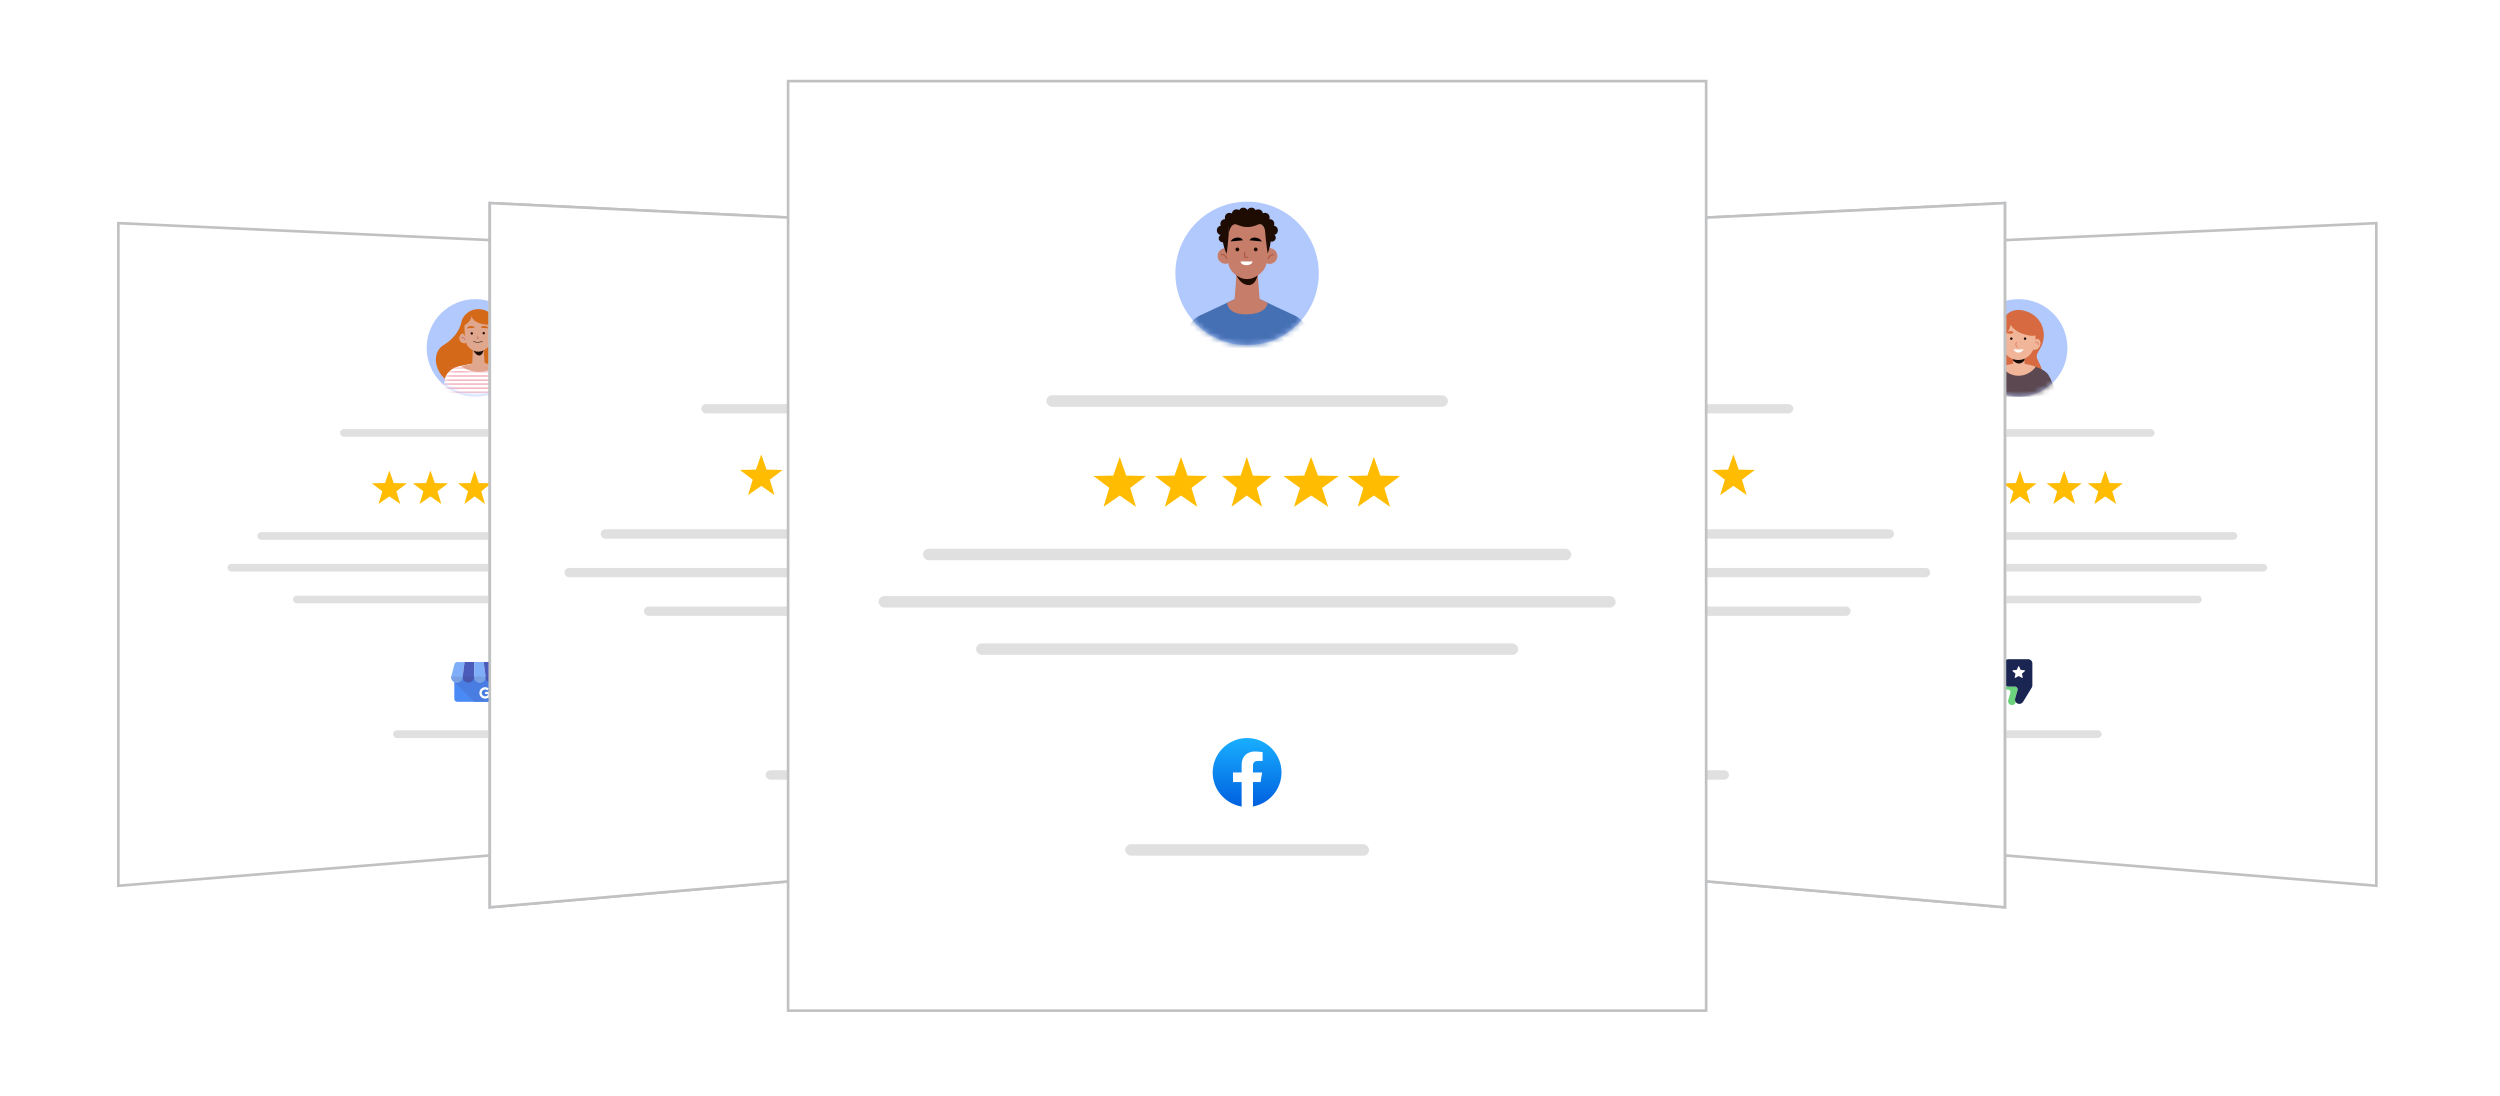 <svg width="470" height="206" viewBox="0 0 470 206" fill="none" xmlns="http://www.w3.org/2000/svg">
<rect width="470" height="206" fill="white"/>
<path d="M127.439 157.935L22.25 166.522L22.25 41.953L127.439 46.752V157.935Z" fill="white" stroke="#C0C1C3" stroke-width="0.5"/>
<path d="M341.561 157.935L446.75 166.522V41.953L341.561 46.752V157.935Z" fill="white" stroke="#C0C1C3" stroke-width="0.5"/>
<path d="M89.378 74.568C94.441 74.568 98.545 70.464 98.545 65.401C98.545 60.339 94.441 56.234 89.378 56.234C84.315 56.234 80.211 60.339 80.211 65.401C80.211 70.464 84.315 74.568 89.378 74.568Z" fill="#B2C9FD"/>
<mask id="mask0_1687_22990" style="mask-type:luminance" maskUnits="userSpaceOnUse" x="80" y="56" width="19" height="19">
<path d="M89.378 74.568C94.441 74.568 98.545 70.464 98.545 65.401C98.545 60.339 94.441 56.234 89.378 56.234C84.315 56.234 80.211 60.339 80.211 65.401C80.211 70.464 84.315 74.568 89.378 74.568Z" fill="white"/>
</mask>
<g mask="url(#mask0_1687_22990)">
<path d="M86.687 60.759C86.687 60.759 86.265 63.128 83.426 64.847C80.392 66.681 82.128 72.489 87.433 72.619C93.193 72.765 96.13 65.545 92.804 59.672L86.687 60.759Z" fill="#D46919"/>
<path d="M96.233 70.875C95.941 70.08 95.032 69.042 93.264 68.766L89.987 68.117L86.709 68.766C84.957 69.042 84.048 70.08 83.74 70.875L83.059 73.974H86.06L86.271 74.234L89.922 74.948L93.669 73.974H93.897H96.898L96.233 70.875Z" fill="white"/>
<path d="M86.625 68.815L90.178 68.102L93.488 68.815L93.423 68.864C91.395 70.308 88.669 70.243 86.625 68.815Z" fill="#E0A78F"/>
<path d="M88.263 63.546C88.279 64.082 87.873 64.52 87.338 64.536C86.802 64.552 86.364 64.147 86.348 63.611C86.332 63.076 86.737 62.638 87.273 62.621C87.808 62.605 88.246 63.027 88.263 63.546Z" fill="#E0A78F"/>
<path d="M87.47 63.969C87.454 63.969 87.437 63.953 87.421 63.936C87.08 63.336 86.756 63.482 86.74 63.482C86.707 63.498 86.675 63.482 86.675 63.45C86.659 63.417 86.675 63.385 86.691 63.385C86.707 63.368 87.113 63.174 87.518 63.871C87.535 63.904 87.518 63.936 87.502 63.936C87.486 63.969 87.47 63.969 87.47 63.969Z" fill="#B9635E"/>
<path d="M91.731 63.552C91.731 64.088 92.168 64.509 92.704 64.493C93.239 64.493 93.661 64.055 93.661 63.52C93.661 62.984 93.223 62.562 92.688 62.579C92.152 62.595 91.731 63.017 91.731 63.552Z" fill="#E0A78F"/>
<path d="M92.491 63.925C92.443 63.909 92.443 63.876 92.459 63.86C92.816 63.146 93.238 63.325 93.254 63.325C93.286 63.341 93.286 63.373 93.286 63.389C93.27 63.422 93.238 63.422 93.222 63.422C93.205 63.422 92.881 63.292 92.556 63.909C92.524 63.925 92.508 63.925 92.491 63.925Z" fill="#B9635E"/>
<path d="M89.99 64.279C91.808 64.26 93.269 62.865 93.251 61.163C93.234 59.461 91.745 58.096 89.926 58.114C88.107 58.133 86.647 59.529 86.665 61.231C86.682 62.933 88.171 64.298 89.99 64.279Z" fill="#D46919"/>
<path d="M90.924 65.474C90.924 65.474 90.518 65.863 90.129 65.961C89.755 66.058 89.382 65.782 89.366 65.766L88.912 65.441L88.766 68.605L88.814 68.654C89.463 69.335 90.388 69.335 91.037 68.654L91.134 68.556L90.924 65.474Z" fill="#E0A78F"/>
<path d="M88.625 65.012C88.625 65.012 89.177 66.845 90.118 66.829C90.897 66.813 91.091 65.077 91.091 65.077L88.625 65.012Z" fill="#1E0B02"/>
<path d="M92.558 61.741C92.575 62.779 92.428 63.672 92.282 64.321C92.136 64.937 91.715 65.391 91.131 65.748L91.017 65.813C90.384 66.186 89.557 66.219 88.908 65.862C88.243 65.505 87.788 65.051 87.642 64.385C87.366 63.169 87.318 61.822 87.318 61.822C87.318 61.822 87.074 59.015 89.897 59.031C92.721 59.031 92.558 61.741 92.558 61.741Z" fill="#E0A78F"/>
<path d="M89.721 63.659C89.688 63.659 89.672 63.643 89.672 63.611V63.205C89.672 63.172 89.688 63.156 89.721 63.156C89.753 63.156 89.769 63.172 89.769 63.205V63.562H89.996C90.029 63.562 90.045 63.578 90.045 63.611C90.045 63.643 90.029 63.659 89.996 63.659H89.721Z" fill="#B9635E"/>
<path d="M87.754 61.751L89.247 61.605C89.247 61.605 89.117 61.215 88.5 61.296C87.884 61.361 87.754 61.751 87.754 61.751Z" fill="#D46919"/>
<path d="M91.883 61.736L90.391 61.622C90.391 61.622 90.52 61.233 91.121 61.282C91.737 61.346 91.883 61.736 91.883 61.736Z" fill="#D46919"/>
<path d="M88.919 62.68C88.919 62.81 88.822 62.907 88.692 62.907C88.562 62.907 88.465 62.81 88.465 62.68C88.465 62.55 88.562 62.453 88.692 62.453C88.822 62.453 88.919 62.55 88.919 62.68Z" fill="#1E0B02"/>
<path d="M91.165 62.637C91.165 62.767 91.068 62.864 90.938 62.864C90.808 62.864 90.711 62.767 90.711 62.637C90.711 62.508 90.808 62.41 90.938 62.41C91.068 62.41 91.165 62.508 91.165 62.637Z" fill="#1E0B02"/>
<path d="M89.763 64.386C89.292 64.386 89 64.24 88.984 64.24C88.951 64.224 88.951 64.192 88.968 64.175C88.984 64.143 89.016 64.143 89.033 64.159C89.033 64.159 89.665 64.484 90.655 64.143C90.688 64.127 90.72 64.143 90.72 64.175C90.736 64.208 90.72 64.24 90.688 64.24C90.331 64.354 90.022 64.386 89.763 64.386Z" fill="black"/>
<path d="M92.589 61.083C92.589 61.083 88.436 61.278 88.582 58.844C88.582 58.844 92.2 57.79 92.589 61.083Z" fill="#D46919"/>
<path d="M87.268 61.157C87.268 61.157 88.728 60.524 88.712 59.031C88.695 59.031 87.203 59.226 87.268 61.157Z" fill="#D46919"/>
<mask id="mask1_1687_22990" style="mask-type:luminance" maskUnits="userSpaceOnUse" x="83" y="68" width="14" height="7">
<path d="M96.233 70.915C95.941 70.153 95.097 69.147 93.459 68.822L93.41 68.855C91.382 70.331 88.656 70.266 86.612 68.806L86.709 68.773C84.957 69.049 84.048 70.104 83.74 70.899L83.059 74.03H86.06H86.287H90.003H93.702H93.929H96.931L96.233 70.915Z" fill="white"/>
</mask>
<g mask="url(#mask1_1687_22990)">
<path d="M97.222 69.098H82.668V69.26H97.222V69.098Z" fill="#EF758D"/>
<path d="M97.222 69.828H82.668V69.99H97.222V69.828Z" fill="#EF758D"/>
<path d="M97.222 70.606H82.668V70.768H97.222V70.606Z" fill="#EF758D"/>
<path d="M97.222 71.379H82.668V71.541H97.222V71.379Z" fill="#EF758D"/>
<path d="M97.222 72.117H82.668V72.279H97.222V72.117Z" fill="#EF758D"/>
<path d="M97.222 72.883H82.668V73.045H97.222V72.883Z" fill="#EF758D"/>
<path d="M97.222 73.648H82.668V73.811H97.222V73.648Z" fill="#EF758D"/>
</g>
</g>
<path d="M379.511 74.568C384.573 74.568 388.678 70.464 388.678 65.401C388.678 60.339 384.573 56.234 379.511 56.234C374.448 56.234 370.344 60.339 370.344 65.401C370.344 70.464 374.448 74.568 379.511 74.568Z" fill="#B2C9FD"/>
<mask id="mask2_1687_22990" style="mask-type:luminance" maskUnits="userSpaceOnUse" x="370" y="56" width="19" height="19">
<path d="M379.507 74.568C384.57 74.568 388.674 70.464 388.674 65.401C388.674 60.339 384.57 56.234 379.507 56.234C374.444 56.234 370.34 60.339 370.34 65.401C370.34 70.464 374.444 74.568 379.507 74.568Z" fill="white"/>
</mask>
<g mask="url(#mask2_1687_22990)">
<path d="M376.48 60.198C376.531 60.063 375.739 60.316 375.672 60.35C375.267 60.535 374.964 60.821 374.795 61.226C374.627 61.63 374.593 62.068 374.61 62.507C374.644 63.838 375.655 65.523 374.694 66.702C374.205 67.309 373.346 67.461 372.689 67.916C371.442 68.758 371.189 70.629 371.914 71.943C372.638 73.257 374.104 74.033 375.587 74.252C377.07 74.471 378.587 74.201 380.036 73.881C381.047 73.645 382.092 73.375 382.917 72.735C384.872 71.252 383.962 69.382 383.069 67.629C382.496 66.517 383.524 65.978 383.979 64.596C384.788 62.102 383.625 59.676 381.418 58.715C377.778 57.148 376.48 60.181 376.48 60.198Z" fill="#D76A40"/>
<path d="M386.727 74.591H372.438C372.438 74.591 373.112 72.013 374.055 70.496C374.999 68.979 378.487 68.457 378.487 68.457L379.582 68.642L380.678 68.457C380.678 68.457 384.166 68.979 385.109 70.496C386.053 72.013 386.727 74.591 386.727 74.591Z" fill="#5B4850"/>
<path d="M376.355 68.961C378.024 71.354 381.192 71.05 382.725 68.961C382.725 68.961 379.658 67.528 376.355 68.961Z" fill="#F1B69A"/>
<path d="M379.535 69.8C378.946 69.8 378.457 69.311 378.457 68.721V66.648H380.614V68.721C380.631 69.311 380.142 69.8 379.535 69.8Z" fill="#F1B69A"/>
<path d="M380.614 66.434V67.697C380.614 67.697 380.243 68.338 379.535 68.338C378.963 68.338 378.457 67.782 378.457 67.782V66.434H380.614Z" fill="#150A08"/>
<path d="M376.529 64.188C375.94 63.294 375.266 63.867 375.266 64.491C375.266 65.401 376.243 66.176 376.816 65.536C377.372 64.878 376.529 64.188 376.529 64.188Z" fill="#F1B69A"/>
<path d="M375.701 64.913C375.668 64.913 375.651 64.897 375.634 64.88C375.567 64.779 375.55 64.644 375.617 64.492C375.701 64.341 375.836 64.223 375.988 64.223C376.106 64.223 376.291 64.273 376.443 64.576C376.46 64.61 376.443 64.661 376.409 64.695C376.375 64.711 376.325 64.695 376.291 64.661C376.207 64.492 376.089 64.408 375.988 64.408C375.887 64.408 375.802 64.492 375.769 64.576C375.735 64.661 375.735 64.728 375.769 64.779C375.802 64.812 375.786 64.863 375.752 64.897C375.735 64.897 375.718 64.913 375.701 64.913Z" fill="#E07E61"/>
<path d="M382.355 64.188C382.945 63.294 383.619 63.867 383.619 64.491C383.619 65.401 382.642 66.176 382.069 65.536C381.513 64.878 382.355 64.188 382.355 64.188Z" fill="#F1B69A"/>
<path d="M383.162 64.913C383.145 64.913 383.128 64.913 383.112 64.897C383.078 64.863 383.061 64.812 383.095 64.779C383.128 64.728 383.128 64.661 383.095 64.576C383.061 64.492 382.977 64.408 382.876 64.408C382.775 64.408 382.657 64.492 382.572 64.661C382.555 64.695 382.505 64.711 382.454 64.695C382.421 64.678 382.404 64.627 382.421 64.576C382.572 64.29 382.741 64.223 382.876 64.223C383.027 64.223 383.179 64.324 383.246 64.492C383.314 64.627 383.314 64.779 383.23 64.88C383.213 64.897 383.196 64.913 383.162 64.913Z" fill="#E07E61"/>
<path d="M379.424 67.681C377.115 67.681 375.75 65.153 376.289 62.558C376.727 60.418 382.137 60.418 382.575 62.558C383.114 65.153 381.732 67.681 379.424 67.681Z" fill="#F1B69A"/>
<g opacity="0.5">
<path d="M379.117 65.092C379.353 65.21 379.892 64.957 379.909 65.092C379.926 65.226 379.623 65.344 379.522 65.344C379.404 65.361 379.117 65.092 379.117 65.092Z" fill="#F1B69A"/>
</g>
<path d="M379.398 65.34C379.33 65.34 379.077 65.289 378.96 65.07C378.858 64.885 378.875 64.632 379.01 64.329C379.027 64.278 379.077 64.261 379.128 64.295C379.179 64.312 379.195 64.362 379.162 64.413C379.044 64.666 379.027 64.868 379.094 65.003C379.179 65.154 379.381 65.188 379.398 65.188C379.448 65.188 379.482 65.239 379.465 65.289C379.482 65.323 379.448 65.34 379.398 65.34Z" fill="#E07E61"/>
<path d="M378.485 62.418C378.334 62.098 377.491 62.25 377.373 62.469C377.255 62.688 377.643 62.755 377.946 62.755C378.233 62.738 378.57 62.62 378.485 62.418Z" fill="#D76A40"/>
<path d="M380.326 62.418C380.477 62.098 381.32 62.25 381.438 62.469C381.556 62.688 381.168 62.755 380.865 62.755C380.578 62.738 380.241 62.62 380.326 62.418Z" fill="#150A08"/>
<path d="M377.891 63.666C377.891 63.8 377.992 63.901 378.127 63.901C378.261 63.901 378.362 63.8 378.362 63.666C378.362 63.531 378.261 63.43 378.127 63.43C378.009 63.43 377.891 63.531 377.891 63.666Z" fill="#150A08"/>
<path d="M380.948 63.666C380.948 63.8 380.847 63.901 380.712 63.901C380.578 63.901 380.477 63.8 380.477 63.666C380.477 63.531 380.578 63.43 380.712 63.43C380.83 63.43 380.948 63.531 380.948 63.666Z" fill="#150A08"/>
<path d="M378.566 65.66C379.46 65.761 380.049 65.66 380.471 65.677C380.471 65.677 379.948 66.418 379.325 66.284C378.701 66.149 378.566 65.66 378.566 65.66Z" fill="white"/>
<g opacity="0.5">
<path d="M379.143 66.516C379.463 66.516 379.935 66.348 380.002 66.516C380.07 66.685 379.682 67.022 379.429 66.988C379.193 66.971 378.772 66.516 379.143 66.516Z" fill="#F1B69A"/>
</g>
<path d="M377.844 60.295C377.844 62.469 381.972 63.514 382.781 63.008C383.59 62.486 382.95 60.649 380.843 60.143C378.737 59.638 377.861 59.638 377.844 60.295Z" fill="#D76A40"/>
<path d="M377.901 60.267C378.423 61.312 376.974 63.638 376.149 63.486C375.323 63.334 375.323 62.424 375.963 61.346C376.62 60.267 377.648 59.762 377.901 60.267Z" fill="#D76A40"/>
</g>
<path d="M197.021 161.213L92.332 170.293V38.443L197.021 43.517V161.213Z" fill="white" stroke="#C0C1C3"/>
<path d="M271.982 161.213L376.672 170.293V38.443L271.982 43.517V161.213Z" fill="white" stroke="#C0C1C3"/>
<rect x="63.926" y="80.676" width="50.66" height="1.447" rx="0.724" fill="#E0E0E0"/>
<rect x="48.371" y="100.039" width="81.779" height="1.447" rx="0.724" fill="#E0E0E0"/>
<rect x="42.762" y="106.008" width="92.996" height="1.447" rx="0.724" fill="#E0E0E0"/>
<rect x="55.066" y="111.98" width="68.39" height="1.447" rx="0.724" fill="#E0E0E0"/>
<rect x="73.879" y="137.305" width="30.758" height="1.447" rx="0.724" fill="#E0E0E0"/>
<path d="M73.199 88.461L74.016 90.812L76.505 90.863L74.521 92.367L75.242 94.75L73.199 93.328L71.156 94.75L71.876 92.367L69.893 90.863L72.382 90.812L73.199 88.461Z" fill="#FFBC00"/>
<path d="M80.922 88.461L81.739 90.812L84.228 90.863L82.244 92.367L82.965 94.75L80.922 93.328L78.878 94.75L79.599 92.367L77.615 90.863L80.104 90.812L80.922 88.461Z" fill="#FFBC00"/>
<path d="M89.232 88.461L90.004 90.812L92.355 90.863L90.481 92.367L91.162 94.75L89.232 93.328L87.303 94.75L87.983 92.367L86.11 90.863L88.46 90.812L89.232 88.461Z" fill="#FFBC00"/>
<path d="M97.337 88.461L98.2 90.812L100.827 90.863L98.733 92.367L99.494 94.75L97.337 93.328L95.18 94.75L95.941 92.367L93.848 90.863L96.475 90.812L97.337 88.461Z" fill="#FFBC00"/>
<path d="M105.258 88.461L106.075 90.812L108.564 90.863L106.58 92.367L107.301 94.75L105.258 93.328L103.214 94.75L103.935 92.367L101.951 90.863L104.44 90.812L105.258 88.461Z" fill="#FFBC00"/>
<path fill-rule="evenodd" clip-rule="evenodd" d="M85.412 127.203H92.871V131.39C92.871 131.688 92.625 131.936 92.325 131.936H85.957C85.658 131.936 85.41 131.69 85.41 131.39V127.203H85.412Z" fill="#4A8AF4"/>
<path fill-rule="evenodd" clip-rule="evenodd" d="M84.951 126.74L84.816 127.205C84.816 127.221 84.816 127.242 84.816 127.258C84.816 127.852 85.306 128.337 85.904 128.337C86.489 128.337 86.97 127.875 86.991 127.299C86.991 127.287 86.991 127.274 86.991 127.262C86.991 127.249 86.991 127.237 86.991 127.225C86.991 127.221 86.991 127.216 86.991 127.209H86.987L87.346 124.465H85.96C85.706 124.465 85.492 124.643 85.432 124.877L84.951 126.74Z" fill="#80ADF7"/>
<path fill-rule="evenodd" clip-rule="evenodd" d="M89.138 127.205V124.461H87.343L86.984 127.205C86.984 127.221 86.984 127.242 86.984 127.258C86.984 127.852 87.465 128.333 88.063 128.333C88.644 128.333 89.122 127.871 89.141 127.295C89.141 127.283 89.141 127.27 89.141 127.258C89.141 127.245 89.141 127.233 89.141 127.221C89.138 127.217 89.138 127.212 89.138 127.205Z" fill="#4A5BB9"/>
<path fill-rule="evenodd" clip-rule="evenodd" d="M86.991 127.302C86.966 127.876 86.49 128.332 85.903 128.332C85.725 128.332 85.56 128.292 85.41 128.216V128.219L89.139 131.932H92.323C92.622 131.932 92.869 131.686 92.869 131.386V128.203C93.196 128.03 93.423 127.685 93.435 127.289C93.435 127.277 93.435 127.265 93.435 127.252C93.435 127.24 93.435 127.228 93.435 127.215V127.199H92.869H91.306H91.29C91.29 127.203 91.29 127.208 91.29 127.215C91.29 127.228 91.29 127.24 91.29 127.252C91.29 127.265 91.29 127.277 91.29 127.289C91.29 127.293 91.29 127.298 91.29 127.305C91.262 127.875 90.794 128.327 90.216 128.327C89.634 128.327 89.162 127.866 89.141 127.289C89.121 127.868 88.647 128.327 88.066 128.327C87.487 128.332 87.016 127.871 86.991 127.302Z" fill="#4A7DE2"/>
<path fill-rule="evenodd" clip-rule="evenodd" d="M91.263 126.991L90.934 124.461H89.144V127.205C89.144 127.221 89.144 127.242 89.144 127.258C89.144 127.852 89.625 128.333 90.219 128.333C90.801 128.333 91.273 127.871 91.294 127.295C91.294 127.283 91.294 127.27 91.294 127.258C91.294 127.245 91.294 127.233 91.294 127.221C91.294 127.217 91.294 127.212 91.294 127.205H91.291L91.263 126.991Z" fill="#80ADF7"/>
<path fill-rule="evenodd" clip-rule="evenodd" d="M91.29 127.205C91.29 127.221 91.29 127.242 91.29 127.258C91.29 127.852 91.771 128.333 92.365 128.333C92.947 128.333 93.419 127.871 93.44 127.295C93.44 127.283 93.44 127.27 93.44 127.258C93.44 127.245 93.44 127.233 93.44 127.221C93.44 127.217 93.44 127.212 93.44 127.205L93.327 126.74L92.846 124.873C92.786 124.638 92.572 124.461 92.317 124.461H90.93L91.29 127.205Z" fill="#4A5BB9"/>
<path d="M92.234 130.293V130.284C92.234 130.212 92.225 130.139 92.214 130.07H91.199V130.486H91.781C91.756 130.618 91.68 130.737 91.567 130.809V131.08H91.915C92.117 130.896 92.234 130.62 92.234 130.293Z" fill="white"/>
<path d="M91.198 131.346C91.49 131.346 91.732 131.248 91.909 131.082L91.56 130.812C91.463 130.877 91.343 130.913 91.196 130.913C90.913 130.913 90.678 130.723 90.593 130.469H90.234V130.748C90.409 131.103 90.777 131.346 91.198 131.346Z" fill="white"/>
<path d="M90.593 130.474C90.574 130.409 90.561 130.342 90.561 130.267C90.561 130.193 90.574 130.126 90.593 130.061V129.781H90.234C90.162 129.926 90.121 130.092 90.121 130.266C90.121 130.439 90.162 130.605 90.234 130.75L90.593 130.474Z" fill="white"/>
<path d="M91.2 129.621C91.357 129.621 91.499 129.674 91.612 129.782L91.919 129.47C91.734 129.297 91.486 129.188 91.196 129.188C90.775 129.188 90.408 129.43 90.234 129.782L90.593 130.061C90.682 129.812 90.917 129.621 91.2 129.621Z" fill="white"/>
<path fill-rule="evenodd" clip-rule="evenodd" d="M86.991 127.203H84.816C84.816 127.219 84.816 127.24 84.816 127.256C84.816 127.85 85.306 128.335 85.904 128.335C86.494 128.335 86.97 127.873 86.991 127.297C86.991 127.284 86.991 127.272 86.991 127.26C86.991 127.247 86.991 127.235 86.991 127.223C86.991 127.216 86.991 127.207 86.991 127.203Z" fill="#78A1E4"/>
<path fill-rule="evenodd" clip-rule="evenodd" d="M91.294 127.203H89.144C89.144 127.219 89.144 127.24 89.144 127.256C89.144 127.85 89.625 128.331 90.219 128.331C90.801 128.331 91.273 127.87 91.294 127.293C91.294 127.281 91.294 127.269 91.294 127.256C91.294 127.244 91.294 127.231 91.294 127.219C91.294 127.216 91.294 127.207 91.294 127.203Z" fill="#78A1E4"/>
<path fill-rule="evenodd" clip-rule="evenodd" d="M89.137 127.203H86.992C86.992 127.219 86.992 127.24 86.992 127.256C86.992 127.85 87.473 128.331 88.067 128.331C88.649 128.331 89.121 127.87 89.142 127.293C89.142 127.281 89.142 127.269 89.142 127.256C89.142 127.244 89.142 127.231 89.142 127.219C89.142 127.216 89.137 127.207 89.137 127.203Z" fill="#4857AD"/>
<path fill-rule="evenodd" clip-rule="evenodd" d="M93.441 127.203H91.297C91.297 127.219 91.297 127.24 91.297 127.256C91.297 127.85 91.778 128.331 92.372 128.331C92.954 128.331 93.425 127.87 93.447 127.293C93.447 127.281 93.447 127.269 93.447 127.256C93.447 127.244 93.447 127.231 93.447 127.219C93.441 127.216 93.441 127.207 93.441 127.203Z" fill="#4857AD"/>
<rect width="50.66" height="1.447" rx="0.724" transform="matrix(-1 0 0 1 405.07 80.676)" fill="#E0E0E0"/>
<rect width="81.779" height="1.447" rx="0.724" transform="matrix(-1 0 0 1 420.629 100.039)" fill="#E0E0E0"/>
<rect width="92.996" height="1.447" rx="0.724" transform="matrix(-1 0 0 1 426.238 106.008)" fill="#E0E0E0"/>
<rect width="68.39" height="1.447" rx="0.724" transform="matrix(-1 0 0 1 413.934 111.98)" fill="#E0E0E0"/>
<rect width="30.758" height="1.447" rx="0.724" transform="matrix(-1 0 0 1 395.117 137.305)" fill="#E0E0E0"/>
<path d="M395.789 88.461L394.972 90.812L392.483 90.863L394.467 92.367L393.746 94.75L395.789 93.328L397.833 94.75L397.112 92.367L399.095 90.863L396.607 90.812L395.789 88.461Z" fill="#FFBC00"/>
<path d="M388.067 88.461L387.249 90.812L384.761 90.863L386.744 92.367L386.023 94.75L388.067 93.328L390.11 94.75L389.389 92.367L391.373 90.863L388.884 90.812L388.067 88.461Z" fill="#FFBC00"/>
<path d="M379.756 88.461L378.984 90.812L376.633 90.863L378.507 92.367L377.826 94.75L379.756 93.328L381.686 94.75L381.005 92.367L382.878 90.863L380.528 90.812L379.756 88.461Z" fill="#FFBC00"/>
<path d="M371.651 88.461L370.788 90.812L368.161 90.863L370.255 92.367L369.494 94.75L371.651 93.328L373.808 94.75L373.047 92.367L375.141 90.863L372.514 90.812L371.651 88.461Z" fill="#FFBC00"/>
<path d="M363.731 88.461L362.913 90.812L360.425 90.863L362.408 92.367L361.687 94.75L363.731 93.328L365.774 94.75L365.053 92.367L367.037 90.863L364.548 90.812L363.731 88.461Z" fill="#FFBC00"/>
<path d="M378.855 131.315L379.313 129.755C379.412 129.414 379.152 129.076 378.79 129.076H377.637C377.187 129.076 376.821 128.718 376.821 128.278V125.039H376.456C376.053 125.039 375.727 125.358 375.727 125.751V128.928C375.727 129.322 376.053 129.641 376.456 129.641H377.486C377.809 129.641 378.042 129.944 377.952 130.248L377.543 131.641C377.409 132.097 377.758 132.551 378.243 132.551C378.5 132.551 378.738 132.419 378.869 132.203L378.985 132.012C378.84 131.821 378.781 131.569 378.855 131.315Z" fill="#6CD37D"/>
<path d="M381.267 123.926H377.632C377.182 123.926 376.816 124.283 376.816 124.724V128.278C376.816 128.718 377.182 129.076 377.632 129.076H378.785C379.147 129.076 379.407 129.415 379.308 129.755L378.85 131.315C378.7 131.825 379.091 132.333 379.634 132.333C379.921 132.333 380.187 132.185 380.335 131.945L381.97 129.267C382.046 129.143 382.085 129.002 382.085 128.859V124.724C382.083 124.283 381.718 123.926 381.267 123.926ZM380.655 126.194L380.167 126.615C380.135 126.642 380.122 126.682 380.132 126.723L380.277 127.311C380.299 127.405 380.196 127.48 380.111 127.431L379.571 127.12C379.537 127.1 379.492 127.1 379.458 127.12L378.918 127.431C378.832 127.48 378.73 127.403 378.752 127.311L378.899 126.723C378.908 126.682 378.895 126.642 378.864 126.615L378.376 126.194C378.303 126.131 378.343 126.013 378.439 126.003L379.088 125.943C379.129 125.94 379.166 125.914 379.181 125.875L379.411 125.324C379.448 125.233 379.579 125.233 379.617 125.324L379.85 125.875C379.867 125.914 379.902 125.939 379.943 125.943L380.592 126.003C380.685 126.013 380.726 126.13 380.655 126.194Z" fill="#1A2551"/>
<path d="M197.271 161.442L92.082 170.566V38.18L197.271 43.279V161.442Z" fill="white" stroke="#C0C1C3" stroke-width="0.5"/>
<path d="M271.732 161.442L376.922 170.566V38.18L271.732 43.279V161.442Z" fill="white" stroke="#C0C1C3" stroke-width="0.5"/>
<rect x="131.855" y="75.973" width="61.586" height="1.76" rx="0.88" fill="#E0E0E0"/>
<rect x="112.934" y="99.508" width="99.417" height="1.76" rx="0.88" fill="#E0E0E0"/>
<rect x="106.117" y="106.766" width="113.054" height="1.76" rx="0.88" fill="#E0E0E0"/>
<rect x="121.07" y="114.027" width="83.141" height="1.76" rx="0.88" fill="#E0E0E0"/>
<rect x="143.945" y="144.816" width="37.392" height="1.76" rx="0.88" fill="#E0E0E0"/>
<path d="M143.117 85.43L144.11 88.288L147.136 88.35L144.724 90.178L145.601 93.075L143.117 91.346L140.633 93.075L141.509 90.178L139.097 88.35L142.123 88.288L143.117 85.43Z" fill="#FFBC00"/>
<path d="M152.511 85.43L153.505 88.288L156.53 88.35L154.119 90.178L154.995 93.075L152.511 91.346L150.027 93.075L150.904 90.178L148.492 88.35L151.518 88.288L152.511 85.43Z" fill="#FFBC00"/>
<path d="M162.605 85.43L163.543 88.288L166.4 88.35L164.123 90.178L164.951 93.075L162.605 91.346L160.259 93.075L161.086 90.178L158.809 88.35L161.666 88.288L162.605 85.43Z" fill="#FFBC00"/>
<path d="M172.465 85.43L173.514 88.288L176.707 88.35L174.162 90.178L175.087 93.075L172.465 91.346L169.843 93.075L170.768 90.178L168.222 88.35L171.416 88.288L172.465 85.43Z" fill="#FFBC00"/>
<path d="M182.089 85.43L183.083 88.288L186.109 88.35L183.697 90.178L184.573 93.075L182.089 91.346L179.605 93.075L180.482 90.178L178.07 88.35L181.096 88.288L182.089 85.43Z" fill="#FFBC00"/>
<path d="M161.783 139.044C159.275 138.595 157.375 136.431 157.375 133.818C157.375 130.915 159.75 128.539 162.654 128.539C165.557 128.539 167.933 130.915 167.933 133.818C167.933 136.431 166.032 138.595 163.525 139.044L163.234 138.806H162.073L161.783 139.044Z" fill="url(#paint0_linear_1687_22990)"/>
<path d="M164.711 135.296L164.949 133.818H163.55V132.788C163.55 132.366 163.708 132.049 164.342 132.049H165.028V130.703C164.659 130.65 164.236 130.598 163.867 130.598C162.653 130.598 161.808 131.337 161.808 132.656V133.818H160.488V135.296H161.808V139.017C162.098 139.07 162.389 139.097 162.679 139.097C162.969 139.097 163.26 139.07 163.55 139.017V135.296H164.711Z" fill="white"/>
<path d="M162.669 68.308C168.743 68.308 173.667 63.384 173.667 57.31C173.667 51.236 168.743 46.312 162.669 46.312C156.596 46.312 151.672 51.236 151.672 57.31C151.672 63.384 156.596 68.308 162.669 68.308Z" fill="#B2C9FD"/>
<mask id="mask3_1687_22990" style="mask-type:luminance" maskUnits="userSpaceOnUse" x="151" y="46" width="23" height="23">
<path d="M162.669 68.308C168.743 68.308 173.667 63.384 173.667 57.31C173.667 51.236 168.743 46.312 162.669 46.312C156.596 46.312 151.672 51.236 151.672 57.31C151.672 63.384 156.596 68.308 162.669 68.308Z" fill="white"/>
</mask>
<g mask="url(#mask3_1687_22990)">
<path d="M173.306 68.939H152.07C153.044 64.54 155.671 63.664 155.671 63.664L160.732 61.289L162.659 61.27H162.717L164.644 61.289L169.705 63.664C169.705 63.664 172.333 64.54 173.306 68.939Z" fill="#4570B4"/>
<path d="M160.547 54.59C160.566 55.252 160.041 55.797 159.379 55.816C158.717 55.836 158.172 55.31 158.153 54.649C158.133 53.987 158.659 53.442 159.321 53.422C159.983 53.403 160.528 53.928 160.547 54.59Z" fill="#C67D69"/>
<path d="M159.59 55.11C159.571 55.11 159.532 55.091 159.532 55.071C159.123 54.312 158.714 54.507 158.695 54.507C158.656 54.526 158.617 54.507 158.597 54.468C158.578 54.429 158.597 54.39 158.636 54.371C158.656 54.351 159.181 54.118 159.668 54.993C159.687 55.032 159.668 55.071 159.649 55.091C159.629 55.11 159.61 55.11 159.59 55.11Z" fill="#A8523F"/>
<path d="M166.086 55.836C166.752 55.836 167.293 55.295 167.293 54.629C167.293 53.962 166.752 53.422 166.086 53.422C165.419 53.422 164.879 53.962 164.879 54.629C164.879 55.295 165.419 55.836 166.086 55.836Z" fill="#C67D69"/>
<path d="M165.871 55.134C165.851 55.134 165.851 55.134 165.832 55.134C165.793 55.115 165.773 55.076 165.793 55.037C166.26 54.142 166.785 54.375 166.805 54.375C166.844 54.395 166.863 54.434 166.844 54.472C166.824 54.511 166.785 54.531 166.747 54.511C166.727 54.511 166.318 54.336 165.929 55.095C165.929 55.115 165.91 55.134 165.871 55.134Z" fill="#A8523F"/>
<path d="M164.304 57.371C164.304 57.371 163.623 57.858 163.02 57.974C162.397 58.091 161.813 57.741 161.793 57.741C161.774 57.741 161.073 57.332 161.073 57.332L160.781 61.283L160.859 61.342C161.91 62.198 163.409 62.218 164.46 61.361L164.616 61.244L164.304 57.371Z" fill="#C67D69"/>
<path d="M160.762 56.895C160.762 56.895 161.424 59.094 162.981 59.075C164.246 59.055 164.46 56.895 164.46 56.895H160.762Z" fill="#1E0B02"/>
<path d="M165.99 52.515C165.99 53.878 165.815 55.046 165.62 55.863C165.426 56.681 164.9 57.245 164.16 57.712L164.024 57.79C163.226 58.277 162.195 58.296 161.396 57.829C160.579 57.362 160.015 56.739 159.82 55.883C159.489 54.306 159.45 52.535 159.45 52.535C159.45 52.535 158.983 48.875 162.525 48.914C166.049 48.992 165.99 52.515 165.99 52.515Z" fill="#C67D69"/>
<path d="M161.163 53.92C161.324 53.92 161.455 53.789 161.455 53.628C161.455 53.467 161.324 53.336 161.163 53.336C161.002 53.336 160.871 53.467 160.871 53.628C160.871 53.789 161.002 53.92 161.163 53.92Z" fill="#1E0B02"/>
<path d="M163.999 53.92C164.16 53.92 164.291 53.789 164.291 53.628C164.291 53.467 164.16 53.336 163.999 53.336C163.838 53.336 163.707 53.467 163.707 53.628C163.707 53.789 163.838 53.92 163.999 53.92Z" fill="#1E0B02"/>
<path d="M162.795 54.895H162.289C162.25 54.895 162.211 54.856 162.211 54.817V54.039C162.211 54 162.25 53.961 162.289 53.961C162.328 53.961 162.367 54 162.367 54.039V54.759H162.795C162.834 54.759 162.873 54.798 162.873 54.837C162.873 54.876 162.834 54.895 162.795 54.895Z" fill="#A8523F"/>
<path d="M160.125 52.393L161.994 52.218C161.994 52.218 161.818 51.731 161.079 51.809C160.3 51.907 160.125 52.393 160.125 52.393Z" fill="black"/>
<path d="M164.931 52.393L163.062 52.218C163.062 52.218 163.238 51.731 163.977 51.809C164.756 51.907 164.931 52.393 164.931 52.393Z" fill="black"/>
<path d="M161.68 55.465H163.529C163.529 55.465 163.451 56.029 162.575 56.029C161.699 56.029 161.68 55.465 161.68 55.465Z" fill="white"/>
<path d="M159.513 54.301C159.513 54.301 160.039 50.33 159.786 49.688C159.786 49.688 157.995 51.147 159.513 54.301Z" fill="#1E0B02"/>
<path d="M165.861 54.269C165.861 54.269 165.277 50.473 165.433 49.402C165.433 49.402 167.165 50.921 165.861 54.269Z" fill="#1E0B02"/>
<path d="M165.274 48.556L163.639 48.245L163.503 47.875L162.647 48.05L161.79 47.875L161.654 48.245L160.019 48.556L159.805 49.685L159.863 50.989C159.863 50.989 160.116 49.51 161.011 49.802C161.226 49.88 161.479 49.997 161.771 50.075C162.043 50.152 162.316 50.191 162.569 50.191C162.588 50.191 162.627 50.191 162.666 50.191C162.685 50.191 162.724 50.191 162.763 50.191C163.016 50.191 163.269 50.152 163.561 50.075C163.853 49.997 164.126 49.899 164.32 49.802C165.157 49.432 165.469 50.931 165.469 50.931L165.547 49.685L165.274 48.556Z" fill="#1E0B02"/>
<path d="M160.793 61.293L159.664 61.818C159.664 61.818 159.645 63.726 162.72 63.609C165.873 63.512 165.854 61.838 165.854 61.838L164.628 61.254L160.793 61.293Z" fill="#C67D69"/>
<path d="M159.468 50.709C159.468 51.098 159.156 51.429 158.748 51.429C158.339 51.429 158.027 51.117 158.027 50.709C158.027 50.3 158.339 49.988 158.748 49.988C159.156 49.988 159.468 50.3 159.468 50.709Z" fill="#1E0B02"/>
<path d="M159.535 51.931C159.535 52.262 159.262 52.535 158.932 52.535C158.601 52.535 158.328 52.262 158.328 51.931C158.328 51.601 158.601 51.328 158.932 51.328C159.262 51.328 159.535 51.601 159.535 51.931Z" fill="#1E0B02"/>
<path d="M167.062 51.826C167.062 52.157 166.79 52.429 166.459 52.429C166.128 52.429 165.855 52.157 165.855 51.826C165.855 51.495 166.128 51.223 166.459 51.223C166.79 51.223 167.062 51.495 167.062 51.826Z" fill="#1E0B02"/>
<path d="M159.991 49.709C159.991 50.098 159.68 50.429 159.271 50.429C158.862 50.429 158.551 50.117 158.551 49.709C158.551 49.3 158.862 48.988 159.271 48.988C159.68 48.988 159.991 49.3 159.991 49.709Z" fill="#1E0B02"/>
<path d="M160.694 48.744C160.694 49.133 160.383 49.464 159.974 49.464C159.565 49.464 159.254 49.152 159.254 48.744C159.254 48.335 159.565 48.023 159.974 48.023C160.383 48.023 160.694 48.354 160.694 48.744Z" fill="#1E0B02"/>
<path d="M161.808 48.169C161.808 48.559 161.496 48.89 161.087 48.89C160.679 48.89 160.367 48.578 160.367 48.169C160.367 47.761 160.679 47.449 161.087 47.449C161.496 47.449 161.808 47.761 161.808 48.169Z" fill="#1E0B02"/>
<path d="M162.854 47.935C162.854 48.324 162.543 48.655 162.134 48.655C161.725 48.655 161.414 48.344 161.414 47.935C161.414 47.526 161.725 47.215 162.134 47.215C162.524 47.234 162.854 47.546 162.854 47.935Z" fill="#1E0B02"/>
<path d="M165.914 50.709C165.914 51.098 166.225 51.429 166.634 51.429C167.043 51.429 167.354 51.117 167.354 50.709C167.354 50.3 167.043 49.988 166.634 49.988C166.245 49.988 165.914 50.3 165.914 50.709Z" fill="#1E0B02"/>
<path d="M165.418 49.709C165.418 50.098 165.729 50.429 166.138 50.429C166.547 50.429 166.858 50.117 166.858 49.709C166.858 49.3 166.547 48.988 166.138 48.988C165.749 48.988 165.418 49.3 165.418 49.709Z" fill="#1E0B02"/>
<path d="M164.688 48.744C164.688 49.133 164.999 49.464 165.408 49.464C165.816 49.464 166.128 49.152 166.128 48.744C166.128 48.335 165.816 48.023 165.408 48.023C165.018 48.023 164.688 48.354 164.688 48.744Z" fill="#1E0B02"/>
<path d="M163.668 48.169C163.668 48.559 163.979 48.89 164.388 48.89C164.797 48.89 165.108 48.578 165.108 48.169C165.108 47.761 164.797 47.449 164.388 47.449C163.979 47.449 163.668 47.761 163.668 48.169Z" fill="#1E0B02"/>
<path d="M162.582 47.935C162.582 48.324 162.893 48.655 163.302 48.655C163.711 48.655 164.022 48.344 164.022 47.935C164.022 47.526 163.711 47.215 163.302 47.215C162.893 47.234 162.582 47.546 162.582 47.935Z" fill="#1E0B02"/>
</g>
<rect width="61.586" height="1.76" rx="0.88" transform="matrix(-1 0 0 1 337.141 75.973)" fill="#E0E0E0"/>
<rect width="99.417" height="1.76" rx="0.88" transform="matrix(-1 0 0 1 356.062 99.508)" fill="#E0E0E0"/>
<rect width="113.054" height="1.76" rx="0.88" transform="matrix(-1 0 0 1 362.879 106.766)" fill="#E0E0E0"/>
<rect width="83.141" height="1.76" rx="0.88" transform="matrix(-1 0 0 1 347.926 114.027)" fill="#E0E0E0"/>
<rect width="37.392" height="1.76" rx="0.88" transform="matrix(-1 0 0 1 325.051 144.816)" fill="#E0E0E0"/>
<path d="M325.883 85.43L324.89 88.288L321.864 88.35L324.276 90.178L323.399 93.075L325.883 91.346L328.367 93.075L327.491 90.178L329.903 88.35L326.877 88.288L325.883 85.43Z" fill="#FFBC00"/>
<path d="M316.489 85.43L315.495 88.288L312.47 88.35L314.881 90.178L314.005 93.075L316.489 91.346L318.973 93.075L318.096 90.178L320.508 88.35L317.482 88.288L316.489 85.43Z" fill="#FFBC00"/>
<path d="M306.395 85.43L305.457 88.288L302.6 88.35L304.877 90.178L304.049 93.075L306.395 91.346L308.741 93.075L307.914 90.178L310.191 88.35L307.334 88.288L306.395 85.43Z" fill="#FFBC00"/>
<path d="M296.535 85.43L295.486 88.288L292.293 88.35L294.838 90.178L293.913 93.075L296.535 91.346L299.157 93.075L298.232 90.178L300.778 88.35L297.584 88.288L296.535 85.43Z" fill="#FFBC00"/>
<path d="M286.911 85.43L285.917 88.288L282.891 88.35L285.303 90.178L284.427 93.075L286.911 91.346L289.395 93.075L288.518 90.178L290.93 88.35L287.904 88.288L286.911 85.43Z" fill="#FFBC00"/>
<path d="M307.221 139.044C309.729 138.595 311.629 136.431 311.629 133.818C311.629 130.915 309.253 128.539 306.35 128.539C303.447 128.539 301.071 130.915 301.071 133.818C301.071 136.431 302.972 138.595 305.479 139.044L305.769 138.806H306.931L307.221 139.044Z" fill="url(#paint1_linear_1687_22990)"/>
<path d="M304.293 135.296L304.055 133.818H305.454V132.788C305.454 132.366 305.296 132.049 304.662 132.049H303.976V130.703C304.345 130.65 304.768 130.598 305.137 130.598C306.351 130.598 307.196 131.337 307.196 132.656V133.818H308.516V135.296H307.196V139.017C306.906 139.07 306.615 139.097 306.325 139.097C306.035 139.097 305.744 139.07 305.454 139.017V135.296H304.293Z" fill="white"/>
<path d="M306.374 68.308C300.3 68.308 295.376 63.384 295.376 57.31C295.376 51.236 300.3 46.312 306.374 46.312C312.447 46.312 317.371 51.236 317.371 57.31C317.371 63.384 312.447 68.308 306.374 68.308Z" fill="#B2C9FD"/>
<mask id="mask4_1687_22990" style="mask-type:luminance" maskUnits="userSpaceOnUse" x="295" y="46" width="23" height="23">
<path d="M306.374 68.308C300.3 68.308 295.376 63.384 295.376 57.31C295.376 51.236 300.3 46.312 306.374 46.312C312.447 46.312 317.371 51.236 317.371 57.31C317.371 63.384 312.447 68.308 306.374 68.308Z" fill="white"/>
</mask>
<g mask="url(#mask4_1687_22990)">
<path d="M295.69 68.939H316.926C315.953 64.54 313.325 63.664 313.325 63.664L308.264 61.289L306.337 61.27H306.279L304.352 61.289L299.291 63.664C299.291 63.664 296.663 64.54 295.69 68.939Z" fill="#4570B4"/>
<path d="M308.488 54.59C308.469 55.252 308.994 55.797 309.656 55.816C310.318 55.836 310.863 55.31 310.882 54.649C310.902 53.987 310.376 53.442 309.714 53.422C309.053 53.403 308.508 53.928 308.488 54.59Z" fill="#C67D69"/>
<path d="M309.472 55.11C309.492 55.11 309.531 55.091 309.531 55.071C309.939 54.312 310.348 54.507 310.368 54.507C310.407 54.526 310.446 54.507 310.465 54.468C310.484 54.429 310.465 54.39 310.426 54.371C310.407 54.351 309.881 54.118 309.394 54.993C309.375 55.032 309.394 55.071 309.414 55.091C309.433 55.11 309.453 55.11 309.472 55.11Z" fill="#A8523F"/>
<path d="M302.91 55.836C302.244 55.836 301.704 55.295 301.704 54.629C301.704 53.962 302.244 53.422 302.91 53.422C303.577 53.422 304.117 53.962 304.117 54.629C304.117 55.295 303.577 55.836 302.91 55.836Z" fill="#C67D69"/>
<path d="M303.188 55.134C303.207 55.134 303.207 55.134 303.227 55.134C303.266 55.115 303.285 55.076 303.266 55.037C302.799 54.142 302.273 54.375 302.254 54.375C302.215 54.395 302.195 54.434 302.215 54.472C302.234 54.511 302.273 54.531 302.312 54.511C302.332 54.511 302.74 54.336 303.13 55.095C303.13 55.115 303.149 55.134 303.188 55.134Z" fill="#A8523F"/>
<path d="M304.746 57.371C304.746 57.371 305.428 57.858 306.031 57.974C306.654 58.091 307.238 57.741 307.257 57.741C307.277 57.741 307.978 57.332 307.978 57.332L308.27 61.283L308.192 61.342C307.141 62.198 305.642 62.218 304.591 61.361L304.435 61.244L304.746 57.371Z" fill="#C67D69"/>
<path d="M308.266 56.895C308.266 56.895 307.604 59.094 306.047 59.075C304.781 59.055 304.567 56.895 304.567 56.895H308.266Z" fill="#1E0B02"/>
<path d="M303.041 52.515C303.041 53.878 303.216 55.046 303.411 55.863C303.606 56.681 304.131 57.245 304.871 57.712L305.007 57.79C305.805 58.277 306.837 58.296 307.635 57.829C308.452 57.362 309.017 56.739 309.211 55.883C309.542 54.306 309.581 52.535 309.581 52.535C309.581 52.535 310.048 48.875 306.506 48.914C302.983 48.992 303.041 52.515 303.041 52.515Z" fill="#C67D69"/>
<path d="M307.864 53.92C307.703 53.92 307.572 53.789 307.572 53.628C307.572 53.467 307.703 53.336 307.864 53.336C308.026 53.336 308.156 53.467 308.156 53.628C308.156 53.789 308.026 53.92 307.864 53.92Z" fill="#1E0B02"/>
<path d="M305.028 53.92C304.867 53.92 304.736 53.789 304.736 53.628C304.736 53.467 304.867 53.336 305.028 53.336C305.19 53.336 305.32 53.467 305.32 53.628C305.32 53.789 305.19 53.92 305.028 53.92Z" fill="#1E0B02"/>
<path d="M306.197 54.895H306.703C306.742 54.895 306.781 54.856 306.781 54.817V54.039C306.781 54 306.742 53.961 306.703 53.961C306.664 53.961 306.626 54 306.626 54.039V54.759H306.197C306.158 54.759 306.119 54.798 306.119 54.837C306.119 54.876 306.158 54.895 306.197 54.895Z" fill="#A8523F"/>
<path d="M308.902 52.393L307.034 52.218C307.034 52.218 307.209 51.731 307.949 51.809C308.727 51.907 308.902 52.393 308.902 52.393Z" fill="black"/>
<path d="M304.096 52.393L305.965 52.218C305.965 52.218 305.79 51.731 305.05 51.809C304.271 51.907 304.096 52.393 304.096 52.393Z" fill="black"/>
<path d="M307.348 55.465H305.499C305.499 55.465 305.576 56.029 306.452 56.029C307.328 56.029 307.348 55.465 307.348 55.465Z" fill="white"/>
<path d="M309.475 54.301C309.475 54.301 308.95 50.33 309.203 49.688C309.203 49.688 310.993 51.147 309.475 54.301Z" fill="#1E0B02"/>
<path d="M303.159 54.269C303.159 54.269 303.743 50.473 303.587 49.402C303.587 49.402 301.855 50.921 303.159 54.269Z" fill="#1E0B02"/>
<path d="M303.722 48.556L305.357 48.245L305.493 47.875L306.35 48.05L307.206 47.875L307.342 48.245L308.977 48.556L309.191 49.685L309.133 50.989C309.133 50.989 308.88 49.51 307.985 49.802C307.77 49.88 307.517 49.997 307.225 50.075C306.953 50.152 306.68 50.191 306.427 50.191C306.408 50.191 306.369 50.191 306.33 50.191C306.311 50.191 306.272 50.191 306.233 50.191C305.98 50.191 305.727 50.152 305.435 50.075C305.143 49.997 304.87 49.899 304.676 49.802C303.839 49.432 303.527 50.931 303.527 50.931L303.449 49.685L303.722 48.556Z" fill="#1E0B02"/>
<path d="M308.305 61.293L309.434 61.818C309.434 61.818 309.453 63.726 306.378 63.609C303.224 63.512 303.244 61.838 303.244 61.838L304.47 61.254L308.305 61.293Z" fill="#C67D69"/>
<path d="M309.603 50.709C309.603 51.098 309.914 51.429 310.323 51.429C310.732 51.429 311.043 51.117 311.043 50.709C311.043 50.3 310.732 49.988 310.323 49.988C309.914 49.988 309.603 50.3 309.603 50.709Z" fill="#1E0B02"/>
<path d="M309.535 51.931C309.535 52.262 309.808 52.535 310.139 52.535C310.47 52.535 310.742 52.262 310.742 51.931C310.742 51.601 310.47 51.328 310.139 51.328C309.808 51.328 309.535 51.601 309.535 51.931Z" fill="#1E0B02"/>
<path d="M301.969 51.826C301.969 52.157 302.241 52.429 302.572 52.429C302.903 52.429 303.176 52.157 303.176 51.826C303.176 51.495 302.903 51.223 302.572 51.223C302.241 51.223 301.969 51.495 301.969 51.826Z" fill="#1E0B02"/>
<path d="M309.04 49.709C309.04 50.098 309.352 50.429 309.76 50.429C310.169 50.429 310.48 50.117 310.48 49.709C310.48 49.3 310.169 48.988 309.76 48.988C309.352 48.988 309.04 49.3 309.04 49.709Z" fill="#1E0B02"/>
<path d="M308.333 48.744C308.333 49.133 308.644 49.464 309.053 49.464C309.462 49.464 309.773 49.152 309.773 48.744C309.773 48.335 309.462 48.023 309.053 48.023C308.644 48.023 308.333 48.354 308.333 48.744Z" fill="#1E0B02"/>
<path d="M307.286 48.169C307.286 48.559 307.598 48.89 308.006 48.89C308.415 48.89 308.727 48.578 308.727 48.169C308.727 47.761 308.415 47.449 308.006 47.449C307.598 47.449 307.286 47.761 307.286 48.169Z" fill="#1E0B02"/>
<path d="M306.177 47.935C306.177 48.324 306.488 48.655 306.897 48.655C307.306 48.655 307.617 48.344 307.617 47.935C307.617 47.526 307.306 47.215 306.897 47.215C306.508 47.234 306.177 47.546 306.177 47.935Z" fill="#1E0B02"/>
<path d="M303.113 50.709C303.113 51.098 302.802 51.429 302.393 51.429C301.984 51.429 301.673 51.117 301.673 50.709C301.673 50.3 301.984 49.988 302.393 49.988C302.782 49.988 303.113 50.3 303.113 50.709Z" fill="#1E0B02"/>
<path d="M303.609 49.709C303.609 50.098 303.298 50.429 302.889 50.429C302.48 50.429 302.169 50.117 302.169 49.709C302.169 49.3 302.48 48.988 302.889 48.988C303.278 48.988 303.609 49.3 303.609 49.709Z" fill="#1E0B02"/>
<path d="M304.309 48.744C304.309 49.133 303.997 49.464 303.588 49.464C303.18 49.464 302.868 49.152 302.868 48.744C302.868 48.335 303.18 48.023 303.588 48.023C303.978 48.023 304.309 48.354 304.309 48.744Z" fill="#1E0B02"/>
<path d="M305.402 48.169C305.402 48.559 305.091 48.89 304.682 48.89C304.273 48.89 303.962 48.578 303.962 48.169C303.962 47.761 304.273 47.449 304.682 47.449C305.091 47.449 305.402 47.761 305.402 48.169Z" fill="#1E0B02"/>
<path d="M306.449 47.935C306.449 48.324 306.138 48.655 305.729 48.655C305.32 48.655 305.009 48.344 305.009 47.935C305.009 47.526 305.32 47.215 305.729 47.215C306.138 47.234 306.449 47.546 306.449 47.935Z" fill="#1E0B02"/>
</g>
<rect x="148.16" y="15.25" width="172.593" height="174.75" fill="white" stroke="#C0C1C3" stroke-width="0.5"/>
<rect x="196.715" y="74.316" width="75.493" height="2.157" rx="1.078" fill="#E0E0E0"/>
<rect x="173.527" y="103.164" width="121.866" height="2.157" rx="1.078" fill="#E0E0E0"/>
<rect x="165.168" y="112.062" width="138.583" height="2.157" rx="1.078" fill="#E0E0E0"/>
<rect x="183.504" y="120.961" width="101.915" height="2.157" rx="1.078" fill="#E0E0E0"/>
<rect x="211.547" y="158.707" width="45.835" height="2.157" rx="1.078" fill="#E0E0E0"/>
<path d="M210.512 85.906L211.73 89.41L215.439 89.486L212.483 91.727L213.557 95.278L210.512 93.159L207.467 95.278L208.542 91.727L205.586 89.486L209.294 89.41L210.512 85.906Z" fill="#FFBC00"/>
<path d="M222.032 85.906L223.25 89.41L226.959 89.486L224.003 91.727L225.077 95.278L222.032 93.159L218.987 95.278L220.061 91.727L217.105 89.486L220.814 89.41L222.032 85.906Z" fill="#FFBC00"/>
<path d="M234.396 85.906L235.547 89.41L239.049 89.486L236.258 91.727L237.272 95.278L234.396 93.159L231.521 95.278L232.535 91.727L229.743 89.486L233.246 89.41L234.396 85.906Z" fill="#FFBC00"/>
<path d="M246.484 85.906L247.769 89.41L251.684 89.486L248.564 91.727L249.698 95.278L246.484 93.159L243.27 95.278L244.404 91.727L241.283 89.486L245.198 89.41L246.484 85.906Z" fill="#FFBC00"/>
<path d="M258.286 85.906L259.504 89.41L263.213 89.486L260.256 91.727L261.331 95.278L258.286 93.159L255.241 95.278L256.315 91.727L253.359 89.486L257.068 89.41L258.286 85.906Z" fill="#FFBC00"/>
<path d="M233.387 151.627C230.314 151.077 227.984 148.424 227.984 145.221C227.984 141.662 230.896 138.75 234.455 138.75C238.014 138.75 240.926 141.662 240.926 145.221C240.926 148.424 238.596 151.077 235.523 151.627L235.167 151.336H233.743L233.387 151.627Z" fill="url(#paint2_linear_1687_22990)"/>
<path d="M236.985 147.032L237.276 145.221H235.562V143.959C235.562 143.441 235.756 143.053 236.532 143.053H237.373V141.403C236.921 141.338 236.403 141.273 235.95 141.273C234.462 141.273 233.426 142.179 233.426 143.797V145.221H231.809V147.032H233.426V151.594C233.782 151.659 234.138 151.691 234.494 151.691C234.85 151.691 235.206 151.659 235.562 151.594V147.032H236.985Z" fill="white"/>
<path d="M234.453 64.876C241.899 64.876 247.934 58.84 247.934 51.395C247.934 43.95 241.899 37.914 234.453 37.914C227.008 37.914 220.973 43.95 220.973 51.395C220.973 58.84 227.008 64.876 234.453 64.876Z" fill="#B2C9FD"/>
<mask id="mask5_1687_22990" style="mask-type:luminance" maskUnits="userSpaceOnUse" x="220" y="37" width="28" height="28">
<path d="M234.453 64.876C241.899 64.876 247.934 58.84 247.934 51.395C247.934 43.95 241.899 37.914 234.453 37.914C227.008 37.914 220.973 43.95 220.973 51.395C220.973 58.84 227.008 64.876 234.453 64.876Z" fill="white"/>
</mask>
<g mask="url(#mask5_1687_22990)">
<path d="M247.508 65.639H221.477C222.67 60.247 225.891 59.173 225.891 59.173L232.094 56.262L234.456 56.238H234.528L236.89 56.262L243.094 59.173C243.094 59.173 246.315 60.247 247.508 65.639Z" fill="#4570B4"/>
<path d="M231.853 48.089C231.877 48.9 231.233 49.568 230.422 49.592C229.611 49.615 228.942 48.971 228.919 48.16C228.895 47.349 229.539 46.681 230.35 46.657C231.161 46.633 231.83 47.277 231.853 48.089Z" fill="#C67D69"/>
<path d="M230.679 48.717C230.655 48.717 230.608 48.693 230.608 48.669C230.107 47.738 229.606 47.977 229.582 47.977C229.534 48.001 229.486 47.977 229.462 47.929C229.439 47.882 229.462 47.834 229.51 47.81C229.534 47.786 230.178 47.5 230.775 48.574C230.799 48.621 230.775 48.669 230.751 48.693C230.727 48.717 230.703 48.717 230.679 48.717Z" fill="#A8523F"/>
<path d="M238.663 49.615C239.48 49.615 240.142 48.953 240.142 48.136C240.142 47.319 239.48 46.656 238.663 46.656C237.846 46.656 237.184 47.319 237.184 48.136C237.184 48.953 237.846 49.615 238.663 49.615Z" fill="#C67D69"/>
<path d="M238.355 48.761C238.331 48.761 238.331 48.761 238.307 48.761C238.259 48.737 238.236 48.69 238.259 48.642C238.832 47.544 239.476 47.831 239.5 47.831C239.548 47.854 239.572 47.902 239.548 47.95C239.524 47.998 239.476 48.021 239.428 47.998C239.405 47.998 238.904 47.783 238.426 48.713C238.426 48.737 238.403 48.761 238.355 48.761Z" fill="#A8523F"/>
<path d="M236.428 51.47C236.428 51.47 235.593 52.066 234.853 52.209C234.09 52.352 233.374 51.923 233.35 51.923C233.326 51.923 232.467 51.422 232.467 51.422L232.109 56.265L232.205 56.337C233.493 57.387 235.33 57.411 236.619 56.361L236.81 56.218L236.428 51.47Z" fill="#C67D69"/>
<path d="M232.082 50.926C232.082 50.926 232.893 53.622 234.802 53.598C236.353 53.574 236.615 50.926 236.615 50.926H232.082Z" fill="#1E0B02"/>
<path d="M238.514 45.539C238.514 47.21 238.3 48.641 238.061 49.643C237.823 50.645 237.178 51.337 236.272 51.91L236.105 52.005C235.126 52.602 233.862 52.626 232.884 52.053C231.881 51.48 231.19 50.717 230.951 49.667C230.545 47.735 230.498 45.563 230.498 45.563C230.498 45.563 229.925 41.078 234.267 41.125C238.586 41.221 238.514 45.539 238.514 45.539Z" fill="#C67D69"/>
<path d="M232.624 47.251C232.821 47.251 232.981 47.091 232.981 46.893C232.981 46.695 232.821 46.535 232.624 46.535C232.426 46.535 232.266 46.695 232.266 46.893C232.266 47.091 232.426 47.251 232.624 47.251Z" fill="#1E0B02"/>
<path d="M236.077 47.251C236.274 47.251 236.435 47.091 236.435 46.893C236.435 46.695 236.274 46.535 236.077 46.535C235.879 46.535 235.719 46.695 235.719 46.893C235.719 47.091 235.879 47.251 236.077 47.251Z" fill="#1E0B02"/>
<path d="M234.614 48.45H233.994C233.946 48.45 233.898 48.402 233.898 48.355V47.4C233.898 47.352 233.946 47.305 233.994 47.305C234.042 47.305 234.089 47.352 234.089 47.4V48.283H234.614C234.662 48.283 234.71 48.331 234.71 48.378C234.71 48.426 234.662 48.45 234.614 48.45Z" fill="#A8523F"/>
<path d="M231.367 45.39L233.658 45.175C233.658 45.175 233.443 44.579 232.536 44.674C231.582 44.794 231.367 45.39 231.367 45.39Z" fill="black"/>
<path d="M237.209 45.39L234.918 45.175C234.918 45.175 235.133 44.579 236.039 44.674C236.994 44.794 237.209 45.39 237.209 45.39Z" fill="black"/>
<path d="M233.227 49.16H235.493C235.493 49.16 235.398 49.852 234.324 49.852C233.25 49.852 233.227 49.16 233.227 49.16Z" fill="white"/>
<path d="M230.616 47.733C230.616 47.733 231.26 42.865 230.95 42.078C230.95 42.078 228.755 43.868 230.616 47.733Z" fill="#1E0B02"/>
<path d="M238.327 47.664C238.327 47.664 237.611 43.011 237.802 41.699C237.802 41.699 239.925 43.56 238.327 47.664Z" fill="#1E0B02"/>
<path d="M237.701 40.675L235.696 40.293L235.529 39.84L234.48 40.055L233.43 39.84L233.263 40.293L231.259 40.675L230.996 42.059L231.068 43.657C231.068 43.657 231.378 41.844 232.475 42.202C232.738 42.297 233.048 42.441 233.406 42.536C233.74 42.631 234.074 42.679 234.384 42.679C234.408 42.679 234.456 42.679 234.503 42.679C234.527 42.679 234.575 42.679 234.623 42.679C234.933 42.679 235.243 42.631 235.601 42.536C235.959 42.441 236.293 42.321 236.532 42.202C237.558 41.749 237.939 43.586 237.939 43.586L238.035 42.059L237.701 40.675Z" fill="#1E0B02"/>
<path d="M232.095 56.259L230.711 56.903C230.711 56.903 230.687 59.241 234.457 59.098C238.322 58.979 238.298 56.927 238.298 56.927L236.795 56.211L232.095 56.259Z" fill="#C67D69"/>
<path d="M230.535 43.305C230.535 43.782 230.153 44.188 229.652 44.188C229.151 44.188 228.77 43.806 228.77 43.305C228.77 42.804 229.151 42.422 229.652 42.422C230.153 42.422 230.535 42.804 230.535 43.305Z" fill="#1E0B02"/>
<path d="M230.596 44.81C230.596 45.216 230.262 45.55 229.857 45.55C229.451 45.55 229.117 45.216 229.117 44.81C229.117 44.404 229.451 44.07 229.857 44.07C230.262 44.07 230.596 44.404 230.596 44.81Z" fill="#1E0B02"/>
<path d="M239.846 44.693C239.846 45.098 239.512 45.432 239.107 45.432C238.701 45.432 238.367 45.098 238.367 44.693C238.367 44.287 238.701 43.953 239.107 43.953C239.512 43.953 239.846 44.287 239.846 44.693Z" fill="#1E0B02"/>
<path d="M231.199 42.082C231.199 42.559 230.817 42.965 230.316 42.965C229.815 42.965 229.434 42.583 229.434 42.082C229.434 41.581 229.815 41.199 230.316 41.199C230.817 41.199 231.199 41.581 231.199 42.082Z" fill="#1E0B02"/>
<path d="M232.043 40.898C232.043 41.376 231.661 41.781 231.16 41.781C230.659 41.781 230.277 41.4 230.277 40.898C230.277 40.397 230.659 40.016 231.16 40.016C231.661 40.016 232.043 40.421 232.043 40.898Z" fill="#1E0B02"/>
<path d="M233.359 40.242C233.359 40.719 232.978 41.125 232.477 41.125C231.976 41.125 231.594 40.743 231.594 40.242C231.594 39.741 231.976 39.359 232.477 39.359C232.978 39.359 233.359 39.741 233.359 40.242Z" fill="#1E0B02"/>
<path d="M234.645 39.922C234.645 40.399 234.263 40.805 233.762 40.805C233.261 40.805 232.879 40.423 232.879 39.922C232.879 39.421 233.261 39.039 233.762 39.039C234.239 39.063 234.645 39.445 234.645 39.922Z" fill="#1E0B02"/>
<path d="M238.473 43.305C238.473 43.782 238.854 44.188 239.355 44.188C239.857 44.188 240.238 43.806 240.238 43.305C240.238 42.804 239.857 42.422 239.355 42.422C238.878 42.422 238.473 42.804 238.473 43.305Z" fill="#1E0B02"/>
<path d="M237.805 42.082C237.805 42.559 238.186 42.965 238.687 42.965C239.189 42.965 239.57 42.583 239.57 42.082C239.57 41.581 239.189 41.199 238.687 41.199C238.21 41.199 237.805 41.581 237.805 42.082Z" fill="#1E0B02"/>
<path d="M236.926 40.898C236.926 41.376 237.308 41.781 237.809 41.781C238.31 41.781 238.691 41.4 238.691 40.898C238.691 40.397 238.31 40.016 237.809 40.016C237.331 40.016 236.926 40.421 236.926 40.898Z" fill="#1E0B02"/>
<path d="M235.668 40.242C235.668 40.719 236.05 41.125 236.551 41.125C237.052 41.125 237.434 40.743 237.434 40.242C237.434 39.741 237.052 39.359 236.551 39.359C236.05 39.359 235.668 39.741 235.668 40.242Z" fill="#1E0B02"/>
<path d="M234.383 39.922C234.383 40.399 234.765 40.805 235.266 40.805C235.767 40.805 236.148 40.423 236.148 39.922C236.148 39.421 235.767 39.039 235.266 39.039C234.765 39.063 234.383 39.445 234.383 39.922Z" fill="#1E0B02"/>
</g>
<defs>
<linearGradient id="paint0_linear_1687_22990" x1="162.654" y1="138.729" x2="162.654" y2="128.537" gradientUnits="userSpaceOnUse">
<stop stop-color="#0062E0"/>
<stop offset="1" stop-color="#19AFFF"/>
</linearGradient>
<linearGradient id="paint1_linear_1687_22990" x1="306.35" y1="138.729" x2="306.35" y2="128.537" gradientUnits="userSpaceOnUse">
<stop stop-color="#0062E0"/>
<stop offset="1" stop-color="#19AFFF"/>
</linearGradient>
<linearGradient id="paint2_linear_1687_22990" x1="234.455" y1="151.241" x2="234.455" y2="138.748" gradientUnits="userSpaceOnUse">
<stop stop-color="#0062E0"/>
<stop offset="1" stop-color="#19AFFF"/>
</linearGradient>
</defs>
</svg>
